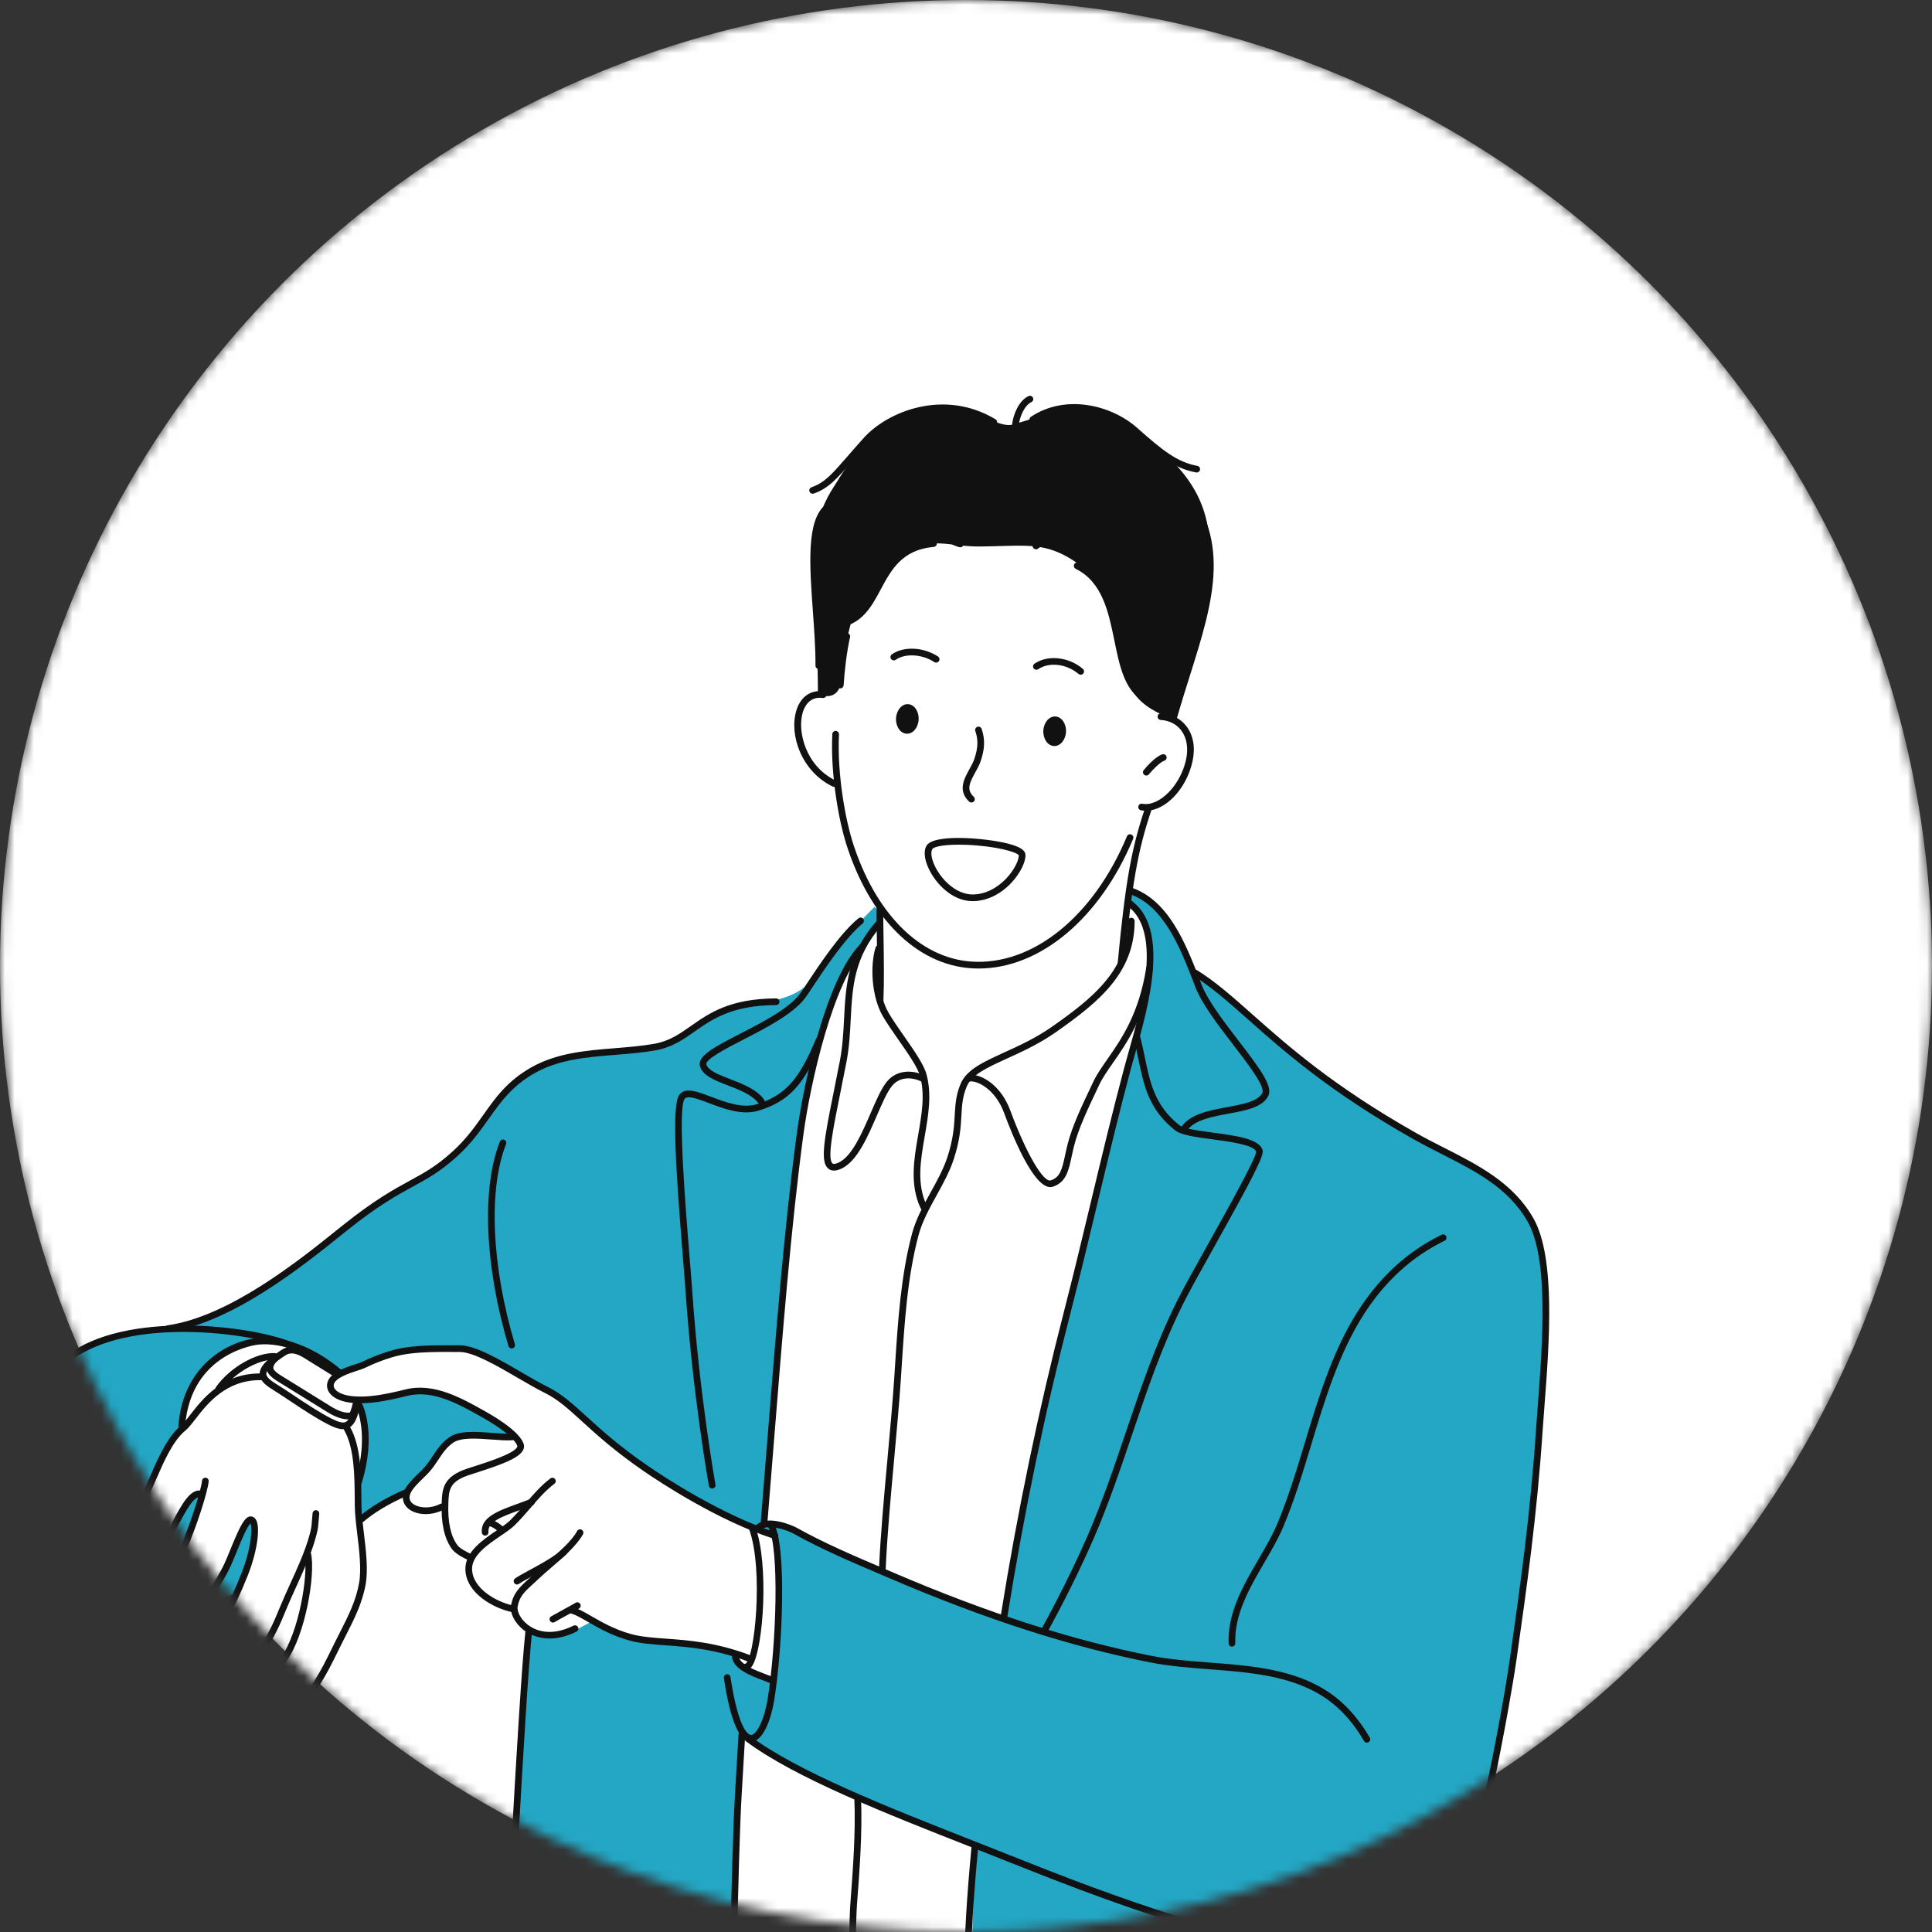 <svg width="200" height="200" viewBox="0 0 200 200" fill="none" xmlns="http://www.w3.org/2000/svg">
<rect x="0" y="0" width="200" height="200" fill="#333333" stroke="none"/>
<mask id="mask0_288_17347" style="mask-type:alpha" maskUnits="userSpaceOnUse" x="0" y="0" width="200" height="200">
<circle cx="100" cy="100" r="100" fill="white"/>
</mask>
<g mask="url(#mask0_288_17347)">
<circle cx="100" cy="100" r="100" fill="white"/>
<path fill-rule="evenodd" clip-rule="evenodd" d="M32.341 160.647C34.876 159.696 37.455 156.945 39.859 155.709C43 154.094 45.29 153.937 48.929 153.606C50.103 153.5 51.306 153.348 52.402 153.896C54.907 155.149 54.501 158.634 54.717 160.936C55.007 164.037 54.91 160.498 54.91 164.601C54.91 165.793 54.755 168.895 54.755 168.895C54.755 168.895 54.086 174.475 53.747 178.263C53.406 182.07 52.043 209.903 51.505 221H75.614C75.653 214.422 75.752 198.587 75.808 196.956C75.962 192.496 76.871 179.539 76.871 179.539C76.871 179.539 77.684 175.775 78.154 171.546C79.2 162.128 80.026 152.708 81.144 143.286C81.903 136.884 82.301 130.458 83.362 124.093C84.451 117.557 84.693 110.546 86.738 104.224C87.364 102.288 88.158 100.397 88.956 98.534C89.387 97.529 91.286 94.59 91.286 94.59L90.526 93.879C90.526 93.879 87.592 96.839 86.985 97.589C85.897 98.936 84.632 101.125 83.266 102.199C81.223 103.804 78.508 103.679 76.081 104.257C73.283 104.923 71.977 106.801 69.407 107.943C67.057 108.987 65.07 108.739 62.366 108.965C60.021 109.16 56.95 109.798 54.946 110.844C53.564 111.565 51.593 114.173 49.778 116.388C48.336 118.147 46.956 119.589 46.314 120.142C44.288 121.892 41.339 123.185 39.745 124.243C37.461 125.76 34.762 127.966 31.705 130.248C26.436 134.184 24.186 135.117 21.779 136.201C18.672 137.6 14.654 137.645 13.004 138.033C10.078 138.723 8.732 139.528 6.555 141.043C2.642 143.766 -0.722 150.465 -0.986 154.821C-1.136 157.299 -0.159 158.684 1.15 160.917C2.229 162.758 4.393 164.758 6.24 165.715C8.734 167.009 12.35 168.35 14.786 167.945C18.601 167.311 20.403 166.957 24.853 164.574C27.095 163.374 29.956 161.541 32.341 160.647Z" fill="#23A7C4"/>
<path fill-rule="evenodd" clip-rule="evenodd" d="M95.444 125.883C94.997 126.264 94.829 125.457 94.693 124.954C94.22 123.197 93.995 121.336 93.907 119.519C93.788 117.095 94.134 114.642 93.978 112.226C93.817 109.729 91.77 107.747 91.404 105.361C90.97 102.541 91.17 94.597 91.17 94.597C91.17 94.597 90.162 93.114 89.293 91.14C88.52 89.384 86.881 82.936 86.641 81.206C86.641 81.206 82.614 79.863 82.614 74.619C82.614 73.814 82.95 72.819 83.467 72.372C84.16 71.772 85.088 71.859 85.088 71.859C85.088 71.859 87.651 59.776 89.116 58.237C91.123 56.13 94.476 55.773 97.196 55.377C102.765 54.568 109.3 52.904 113.643 57.594C116.035 60.177 116.334 64.017 118.434 66.747C119.944 68.71 120.952 74.016 120.952 74.016C120.952 74.016 123.162 75.528 123.225 76.719C123.329 78.705 122.643 80.973 121.154 82.356C119.349 84.032 118.824 83.621 118.824 83.621C118.824 83.621 118.214 85.669 117.689 88.138C117.177 90.542 116.754 93.348 116.616 94.835C116.315 98.108 116.672 99.266 115.358 102.143C112.005 109.489 106.078 116.253 100.271 121.808C98.76 123.253 97.013 124.549 95.444 125.883Z" fill="white"/>
<path fill-rule="evenodd" clip-rule="evenodd" d="M27.292 142.642C25.866 141.608 22.901 143.329 21.648 144.466C21.021 145.035 20.047 146.514 19.456 147.153C16.707 150.125 16.218 152.398 14.94 154.83C14.823 155.052 13.424 158.208 13.328 158.444C12.594 160.268 11.271 163.546 11.527 164.631C11.784 165.717 12.872 165.533 13.699 164.738C15.291 163.207 17.11 159.653 17.815 158.269C18.245 157.423 19.091 155.555 19.868 154.972C19.875 154.967 20.626 154.52 20.737 154.647C21.028 154.979 20.483 156.233 20.432 156.354C20.124 157.101 18.941 160.416 18.606 161.154C16.962 164.768 15.708 165.793 14.595 169.627C14.237 170.859 13.992 171.422 14.327 172.68C14.401 172.956 14.718 173.301 15.09 173.344C16.17 173.471 16.878 172.331 17.361 171.639C18.304 170.288 19.227 168.597 20.044 167.367C21.128 165.737 22.079 164.571 23.176 162.688C23.837 161.553 24.629 159.118 25.469 158.098C25.741 157.768 25.915 157.209 26.146 157.568C26.787 158.565 25.831 161.55 25.509 162.427C24.907 164.065 24.12 165.958 23.226 167.437C21.924 169.591 20.969 170.772 19.998 172.425C19.339 173.548 18.145 175.478 17.9 176.765C17.818 177.198 17.946 178.334 18.503 178.644C19.571 179.237 20.579 178.351 21.203 177.606C22.242 176.367 23.338 174.909 24.197 173.976C25.86 172.17 27.079 171.075 28.392 168.537C29.108 167.153 30.306 163.417 31.199 162.135C31.333 161.945 31.546 161.046 31.898 161.398C32.026 161.526 31.216 167.901 30.782 169.054C29.594 172.206 28.081 173.33 26.945 174.856C26.705 175.178 25.772 176.473 25.621 176.845C25.282 177.675 24.836 179.729 26.654 179.302C27.159 179.183 28.909 177.88 29.246 177.591C30.61 176.422 31.482 176.105 32.52 174.636C33.461 173.306 34.407 171.493 35.291 169.741C36.09 168.157 37.229 165.692 37.553 164.225C38.129 161.607 37.274 159.474 37.184 156.83C37.133 155.291 37.298 153.279 36.976 151.057C36.752 149.507 35.876 147.737 35.876 147.737C35.876 147.737 33.947 147.204 31.098 145.253C28.25 143.302 28.09 143.221 27.292 142.642Z" fill="white"/>
<path fill-rule="evenodd" clip-rule="evenodd" d="M75.797 197.245C75.797 199.515 75.702 214.626 75.661 221H100.082L101.004 191.144C101.004 191.144 101.286 188.053 101.824 181.725C103.063 167.169 106.624 152.056 110.008 137.951C111.716 130.838 112.955 124.375 115.018 117.362C115.864 114.484 116.52 111.089 117.235 108.378C117.92 105.78 118.676 103.867 118.914 101.005C119.055 99.319 119.294 98.095 118.663 96.133C118.032 94.171 116.748 93.119 116.748 93.119C116.748 93.119 116.607 98.622 116.002 99.861C115.297 101.306 114.345 102.404 113.196 103.492C110.223 106.309 108.557 106.97 105.222 108.711C103.313 109.706 100.44 110.689 99.739 112.323C98.903 114.274 99.477 117.414 98.661 119.434C98.297 120.337 97.705 121.77 97.219 122.579C97.006 122.933 95.674 125.15 95.674 125.15C95.674 125.15 94.95 122.371 94.95 121.342C94.95 120.319 95.003 119.06 95.387 117.274C95.844 115.153 95.866 112.414 95.62 111.63C94.918 109.395 92.278 105.83 91.796 104.964C91.001 103.539 91.118 101.82 91.118 100.104V95.665C91.118 95.665 86.936 101.623 86.259 103.656C84.134 110.029 83.367 113.172 82.341 120.841C81.054 130.465 79.078 157.663 79.078 157.663L77.909 158.37C77.909 158.37 78.87 162.497 78.605 166.51C78.438 169.029 77.747 171.59 77.747 171.59L75.787 171.304L77.206 172.73C77.206 172.73 75.797 191.363 75.797 197.245Z" fill="white"/>
<path fill-rule="evenodd" clip-rule="evenodd" d="M19.05 147.253C18.806 143.613 21.458 140.688 24.623 139.105C25.886 138.474 27.405 138.235 28.681 138.802C28.921 138.909 30.17 139.598 29.893 140.014C29.75 140.229 27.966 140.207 27.652 140.316C26.247 140.808 24.974 141.783 23.896 142.8C22.609 144.015 21.377 145.284 20.08 146.495C19.879 146.682 19.072 147.574 19.05 147.253Z" fill="white"/>
<path fill-rule="evenodd" clip-rule="evenodd" d="M159.733 130.613C159.421 128.791 158.866 126.625 157.661 125.05C155.206 121.839 149.537 119.516 146.229 117.448C141.909 114.748 140.297 113.918 136.127 110.916C133.434 108.978 129.669 105.468 127.007 103.231C124.974 101.522 123.631 100.769 123.631 100.769C123.631 100.769 122.723 98.565 122.365 97.912C121.879 97.029 120.389 93.857 118.842 93.076C118.292 92.798 116.879 92.04 116.879 92.04L116.853 93.91C116.853 93.91 117.65 94.221 117.992 94.979C118.555 96.222 118.784 98.211 118.856 98.63C118.958 99.232 118.859 101.052 118.766 101.564C118.375 103.718 118.045 106.287 117.414 108.374C115.931 113.279 114.281 120.557 113.302 123.843C112.261 127.337 111.322 132.231 110.493 135.773C109.365 140.592 108.401 145.209 107.171 149.995C106.002 154.54 105.682 157.363 104.869 161.972C104.666 163.12 103.957 167.657 103.957 167.657C103.957 167.657 99.712 166.058 97.652 165.228C95.591 164.398 89.24 161.773 85.098 159.972C83.823 159.418 81.758 158.075 80.568 157.793C79.378 157.512 78.838 158.045 78.6 158.204C78.381 158.35 80.349 158.954 80.373 159.104C80.522 160.07 80.567 162.493 80.654 163.46C80.873 165.862 80.525 167.092 80.525 169.517C80.525 170.761 80.179 174.059 80.179 174.059C80.179 174.059 78.967 173.627 77.972 173.151C76.977 172.675 75.331 171.232 75.55 173.861C75.743 176.173 75.677 178.311 77.519 179.923C78.522 180.8 80.181 181.988 81.849 182.785C83.516 183.581 87.748 185.629 89.264 186.293C92.717 187.804 100.935 191.096 100.935 191.096L100.031 221H135.593L135.098 202.168C135.098 202.168 139.147 202.657 140.046 202.722C143.019 202.935 145.408 202.398 147.123 201.774C148.703 201.2 149.676 200.662 150.838 198.079C152.589 194.188 153.873 187.011 154.703 182.863C155.173 180.514 155.655 177.957 156.12 175.302C157.351 168.279 158.467 160.575 158.942 154.239C159.314 149.291 159.52 145.848 159.916 140.908C160.207 137.271 159.997 132.157 159.733 130.613Z" fill="#23A7C4"/>
<path fill-rule="evenodd" clip-rule="evenodd" d="M35.087 142.346C35.087 142.346 31.462 139.389 30.196 139.716C29.414 139.919 28.846 140.424 28.306 140.986C28.128 141.171 27.888 141.544 28.012 141.831C28.281 142.45 29.388 143.034 29.907 143.34C31.412 144.227 32.938 145.468 34.56 146.116C35.473 146.48 36.338 146.75 36.758 145.634C37.4 143.929 35.087 142.346 35.087 142.346Z" fill="white"/>
<path fill-rule="evenodd" clip-rule="evenodd" d="M77.89 158.148C77.89 158.148 72.987 155.773 68.907 153.275C65.51 151.195 62.997 149.059 61.441 147.878C60.208 146.943 59.652 145.975 58.529 145.116C56.978 143.929 54.864 142.889 53.061 141.884C51.715 141.134 49.976 140.11 48.393 139.7C47.412 139.446 46.276 139.568 45.322 139.604C42.89 139.698 40.144 140.051 37.862 141.065C36.977 141.458 35.381 141.949 34.618 142.551C34.533 142.619 34.012 143.512 34.232 143.864C34.966 145.038 37.252 144.756 38.438 144.861C40.243 145.02 43.12 143.895 44.92 144.052C46.922 144.226 53.213 148.748 53.213 148.748C53.213 148.748 50.664 148.697 50.577 148.683C49.683 148.542 48.356 148.491 47.491 148.75C45.477 149.354 45.053 151.406 43.555 152.789C42.057 154.172 42.082 155.043 42.144 155.281C42.463 156.491 44.169 156.322 45.077 156.261C45.389 156.24 45.922 155.991 45.922 155.991C45.922 155.991 46.318 158.858 46.832 159.801C47.185 160.447 48.694 161.313 48.694 161.313C48.694 161.313 48.479 162.306 48.626 162.99C48.807 163.832 49.447 164.769 50.353 165.416C50.947 165.841 53.291 166.78 53.291 166.78C53.291 166.78 53.557 167.785 54.242 168.422C55.003 169.128 57.402 169.661 58.758 169.137C59.384 168.896 61.325 167.807 61.325 167.807C61.325 167.807 64.179 169.259 66.187 169.674C67.578 169.962 68.603 169.907 70.004 170.082C71.05 170.212 72.717 170.375 73.76 170.532C75.052 170.726 77.711 171.745 77.711 171.745C77.711 171.745 78.201 170.397 78.466 168.396C78.704 166.607 78.727 164.211 78.634 163.159C78.503 161.671 77.89 158.148 77.89 158.148Z" fill="white"/>
<path fill-rule="evenodd" clip-rule="evenodd" d="M28.468 140.357C28.468 140.357 25.829 140.881 24.922 141.562C24.795 141.657 23.41 142.79 23.531 143.039C23.686 143.361 25.07 142.749 25.25 142.716C25.923 142.593 27.058 142.582 27.058 142.582C27.058 142.582 29.699 144.534 30.489 145.049C32.288 146.221 33.758 146.762 35.596 147.845C36.486 148.369 36.315 149.491 36.669 150.367C36.757 150.584 37.17 152.592 37.224 152.508C37.575 151.969 37.872 150.592 37.873 149.948C37.876 148.604 37.711 147.229 37.563 146.452C37.415 145.675 36.897 144.741 36.833 144.926C36.719 145.254 36.675 146.547 36.21 146.564C35.339 146.593 33.461 145.464 31.702 144.389C29.846 143.256 28.123 142.163 27.884 141.752C27.718 141.466 28.468 140.357 28.468 140.357Z" fill="white"/>
<path fill-rule="evenodd" clip-rule="evenodd" d="M121.439 74.43L123.112 69.23C123.112 69.23 125.032 62.589 125.149 61.01C125.556 55.508 125.297 51.74 121.33 47.699C119.402 45.735 117.489 44.393 115.256 43.153C111.62 41.132 109.045 42.8 104.818 43.953C103.675 44.264 101.853 42.996 99.924 42.467C98.095 41.965 96.381 42.207 96.381 42.207C96.381 42.207 92.233 42.687 89.762 45.626C87.977 47.747 87.516 48.431 85.979 50.935C85.206 52.197 84.178 54.827 84.27 56.573C84.346 58.041 84.16 60.082 84.331 62.178C84.681 66.468 84.67 71.848 84.67 71.848C84.67 71.848 87.222 73.119 87.177 69.509C87.157 67.89 88.138 64.298 88.138 64.298C88.138 64.298 88.568 64.29 89.737 62.87C91.382 60.872 92.036 58.544 93.908 57.207C96.304 55.496 98.302 56.605 101.472 56.573C105.037 56.536 107 56.245 109.11 57.009C111.22 57.773 113.177 59.459 114.02 60.864C115.402 63.168 115.673 66.313 116.275 68.284C116.876 70.254 116.784 71.339 118.093 72.575C119.402 73.812 121.439 74.43 121.439 74.43Z" fill="#111111"/>
<path fill-rule="evenodd" clip-rule="evenodd" d="M105.749 88.527C105.865 87.832 103.592 87.494 103.004 87.351C102.136 87.141 99.738 86.897 97.963 87.183C97.471 87.262 96.188 87.29 96.142 87.883C96.097 88.48 96.445 89.623 96.703 90.137C97.767 92.267 99.887 93.365 102.332 92.476C104.16 91.811 105.455 90.278 105.749 88.527Z" fill="white"/>
<path d="M26.432 179.635C26.164 179.635 25.912 179.578 25.689 179.462C25.134 179.174 24.876 178.577 24.981 177.823C25.125 176.781 26.173 175.418 27.5 173.691C28.029 173.004 28.575 172.294 29.114 171.538C30.922 169.004 31.952 163.015 31.525 160.975C31.486 160.788 31.605 160.605 31.792 160.566C31.979 160.523 32.162 160.646 32.202 160.833C32.663 163.034 31.611 169.23 29.677 171.939C29.13 172.705 28.58 173.42 28.048 174.113C26.834 175.692 25.785 177.057 25.665 177.918C25.629 178.18 25.625 178.65 26.008 178.849C26.41 179.059 27.222 178.933 28.05 178.161C28.561 177.685 29.098 177.286 29.617 176.902C30.679 176.115 31.682 175.372 32.567 173.969C33.275 172.847 33.77 171.839 34.343 170.673L34.7 169.95C34.859 169.631 35.019 169.317 35.178 169.005C36.036 167.321 36.846 165.731 37.176 163.859C37.424 162.45 37.188 160.493 36.98 158.766C36.887 157.994 36.799 157.265 36.757 156.624C36.728 156.171 36.724 155.616 36.719 154.974C36.703 152.821 36.681 149.873 35.632 148.059C35.536 147.895 35.593 147.683 35.758 147.588C35.924 147.49 36.134 147.548 36.23 147.714C37.371 149.685 37.394 152.739 37.41 154.969C37.415 155.6 37.419 156.146 37.447 156.58C37.488 157.202 37.575 157.921 37.666 158.683C37.88 160.458 38.123 162.469 37.857 163.979C37.509 165.953 36.676 167.588 35.794 169.319C35.636 169.629 35.477 169.941 35.319 170.257L34.964 170.978C34.406 172.112 33.88 173.184 33.152 174.337C32.197 175.85 31.095 176.667 30.029 177.457C29.502 177.848 29.004 178.217 28.521 178.666C27.847 179.295 27.09 179.635 26.432 179.635Z" fill="#111111"/>
<path d="M19.238 179.175C18.949 179.175 18.652 179.1 18.346 178.932C17.964 178.723 17.715 178.392 17.605 177.948C17.2 176.31 18.869 173.454 19.9 171.896L20.821 170.512C22.952 167.315 23.595 166.35 24.981 162.9C26.03 160.289 26.145 158.137 25.928 157.706C25.567 158.025 24.905 159.648 24.5 160.642C24.209 161.354 23.935 162.026 23.695 162.496C22.912 164.035 22.138 165.066 21.319 166.157C20.762 166.899 20.186 167.666 19.568 168.645C19.381 168.943 19.16 169.336 18.916 169.769C18.041 171.325 16.951 173.262 15.884 173.626C15.346 173.81 14.831 173.705 14.472 173.339C13.699 172.553 13.769 170.742 14.671 168.241C15.453 166.073 15.968 165.238 16.564 164.27C17.096 163.405 17.7 162.426 18.644 160.228C19.767 157.615 20.83 154.225 20.913 153.282C20.93 153.093 21.101 152.96 21.288 152.968C21.478 152.985 21.618 153.153 21.602 153.343C21.504 154.455 20.354 158.001 19.28 160.501C18.316 162.745 17.698 163.748 17.153 164.633C16.576 165.567 16.079 166.375 15.322 168.476C14.161 171.695 14.755 172.641 14.965 172.854C15.181 173.075 15.463 173.04 15.661 172.971C16.478 172.693 17.583 170.729 18.314 169.43C18.564 168.985 18.791 168.582 18.983 168.277C19.616 167.273 20.201 166.495 20.766 165.742C21.567 164.676 22.323 163.668 23.079 162.183C23.306 161.738 23.575 161.079 23.86 160.381C24.862 157.925 25.375 156.871 26.048 156.985C26.183 157.01 26.374 157.093 26.514 157.345C26.983 158.194 26.591 160.747 25.623 163.158C24.209 166.674 23.557 167.653 21.396 170.895L20.477 172.278C18.853 174.73 18.03 176.788 18.276 177.782C18.339 178.038 18.467 178.211 18.678 178.326C19.748 178.913 20.775 177.691 22.109 175.902C22.519 175.353 22.905 174.835 23.289 174.431C23.507 174.202 23.752 173.949 24.011 173.682C24.91 172.756 26.029 171.604 26.702 170.694C27.774 169.244 28.278 168.077 29.012 166.292C29.325 165.535 29.674 164.767 30.044 163.954C30.799 162.293 31.581 160.577 32.031 158.941C32.233 158.206 32.247 158.012 32.281 157.543C32.297 157.322 32.317 157.048 32.362 156.64C32.383 156.451 32.548 156.314 32.743 156.335C32.933 156.356 33.07 156.526 33.049 156.716C33.006 157.112 32.986 157.379 32.971 157.594C32.935 158.08 32.917 158.324 32.697 159.125C32.233 160.813 31.44 162.555 30.673 164.24C30.306 165.047 29.959 165.81 29.652 166.556C28.999 168.142 28.435 169.513 27.257 171.105C26.557 172.053 25.421 173.223 24.508 174.164C24.25 174.428 24.007 174.68 23.79 174.908C23.435 175.281 23.06 175.783 22.664 176.315C21.653 177.671 20.532 179.175 19.238 179.175Z" fill="#111111"/>
<path d="M12.355 165.778C12.29 165.778 12.224 165.774 12.159 165.764C11.85 165.717 11.601 165.546 11.438 165.27C10.972 164.479 11.217 162.779 12.167 160.216C12.758 158.622 14.456 155.036 14.858 154.313C15.055 153.957 15.289 153.419 15.559 152.794C16.307 151.068 17.332 148.705 18.75 147.561C19.003 147.356 19.32 146.946 19.687 146.471C20.932 144.861 23.006 142.18 26.868 142.18C26.919 142.18 26.969 142.18 27.021 142.181C27.212 142.184 27.364 142.342 27.36 142.533C27.357 142.724 27.224 142.867 27.008 142.872C23.422 142.829 21.493 145.267 20.234 146.895C19.824 147.424 19.501 147.843 19.184 148.099C17.898 149.136 16.913 151.409 16.194 153.069C15.916 153.71 15.676 154.264 15.462 154.648C15.068 155.359 13.397 158.887 12.815 160.456C11.592 163.754 11.908 164.706 12.034 164.919C12.091 165.016 12.159 165.065 12.262 165.08C13.266 165.225 14.649 162.981 15.765 161.173C15.935 160.898 16.103 160.625 16.269 160.362C16.801 159.516 17.268 158.636 17.72 157.785C18.862 155.634 19.765 153.939 20.996 154.355C21.177 154.417 21.273 154.614 21.212 154.794C21.15 154.975 20.952 155.069 20.773 155.01C20.096 154.774 19.24 156.397 18.33 158.11C17.894 158.931 17.4 159.863 16.854 160.73C16.689 160.992 16.522 161.262 16.353 161.537C15.065 163.623 13.735 165.778 12.355 165.778Z" fill="#111111"/>
<path d="M48.764 161.609C48.713 161.609 48.662 161.598 48.613 161.575C47.875 161.217 47.124 160.828 46.771 160.337C45.997 159.261 45.644 157.668 45.722 155.602C45.776 154.19 45.827 152.858 48.379 152.027L48.946 151.844C50.638 151.3 53.195 150.477 53.537 149.797C53.569 149.735 53.559 149.705 53.554 149.689C53.318 148.993 52.014 147.915 50.065 146.807C47.483 145.342 44.831 143.837 42.163 144.5C39.971 145.043 38.171 145.376 36.514 145.231C35.431 145.138 34.597 144.795 34.166 144.265C33.926 143.972 33.821 143.637 33.861 143.295C33.997 142.13 35.684 141.584 36.8 141.224C37.09 141.13 37.34 141.05 37.464 140.988C38.228 140.608 39.913 139.887 41.383 139.594C43.056 139.258 45.016 139.246 47.61 139.266C49.205 139.277 51.604 140.674 53.925 142.025C54.93 142.61 55.88 143.163 56.731 143.586C58.147 144.289 59.271 145.314 60.695 146.611C62.192 147.975 64.056 149.674 67.023 151.715C68.706 152.875 74.639 156.798 80.321 158.637C80.503 158.696 80.603 158.891 80.544 159.072C80.485 159.253 80.292 159.353 80.109 159.295C74.338 157.427 68.333 153.457 66.63 152.285C63.626 150.217 61.742 148.5 60.229 147.122C58.791 145.812 57.753 144.865 56.424 144.206C55.552 143.772 54.593 143.214 53.577 142.623C51.439 141.378 49.016 139.967 47.605 139.957C45.056 139.937 43.127 139.95 41.518 140.272C40.119 140.551 38.505 141.243 37.772 141.607C37.602 141.691 37.343 141.775 37.013 141.882C36.181 142.151 34.632 142.651 34.547 143.375C34.529 143.529 34.581 143.681 34.701 143.828C35.009 144.206 35.692 144.466 36.574 144.543C38.14 144.68 39.873 144.356 41.996 143.829C44.933 143.101 47.831 144.745 50.388 146.195C51.654 146.916 53.808 148.282 54.209 149.467C54.279 149.676 54.261 149.898 54.155 150.108C53.716 150.979 51.807 151.649 49.158 152.502L48.593 152.684C46.499 153.365 46.465 154.266 46.413 155.629C46.341 157.537 46.65 158.985 47.332 159.933C47.59 160.292 48.284 160.648 48.914 160.952C49.086 161.035 49.158 161.242 49.075 161.414C49.015 161.537 48.892 161.609 48.764 161.609Z" fill="#111111"/>
<path d="M53.066 166.891C53.043 166.891 53.019 166.889 52.996 166.884C51.147 166.5 48.204 164.95 48.177 162.428C48.157 160.638 49.978 159.405 51.441 158.414C51.981 158.049 52.491 157.704 52.795 157.4C53.447 156.75 53.974 156.138 54.484 155.546C55.253 154.653 55.98 153.809 56.974 153.047C57.126 152.931 57.343 152.96 57.459 153.112C57.575 153.263 57.546 153.479 57.395 153.596C56.457 154.315 55.785 155.094 55.008 155.997C54.49 156.599 53.954 157.221 53.283 157.89C52.932 158.239 52.396 158.602 51.828 158.987C50.503 159.885 48.852 161.002 48.868 162.42C48.89 164.425 51.377 165.841 53.136 166.207C53.323 166.246 53.443 166.429 53.405 166.616C53.37 166.779 53.227 166.891 53.066 166.891Z" fill="#111111"/>
<path d="M56.898 169.619C55.569 169.619 54.662 169.084 54.234 168.759C53.298 168.048 52.753 166.981 52.907 166.165C53.147 164.891 53.805 164.293 54.716 163.464C54.903 163.293 55.104 163.11 55.318 162.907C55.678 162.564 56.117 162.185 56.583 161.783C57.786 160.745 59.151 159.569 59.745 158.494C59.837 158.326 60.049 158.267 60.215 158.359C60.382 158.451 60.443 158.661 60.35 158.829C59.696 160.012 58.282 161.231 57.034 162.307C56.578 162.7 56.147 163.071 55.794 163.407C55.577 163.615 55.372 163.801 55.181 163.975C54.31 164.768 53.784 165.247 53.587 166.293C53.498 166.762 53.841 167.592 54.653 168.208C55.37 168.753 56.937 169.488 59.372 168.287C59.543 168.202 59.751 168.273 59.835 168.443C59.92 168.615 59.849 168.822 59.678 168.907C58.613 169.432 57.682 169.619 56.898 169.619Z" fill="#111111"/>
<path d="M77.544 172.019C77.503 172.019 77.461 172.011 77.421 171.996C74.008 170.694 71.179 170.489 68.906 170.324C67.488 170.222 66.264 170.133 65.139 169.821C63.331 169.321 61.962 168.53 60.863 167.896C60.184 167.504 59.598 167.165 59.131 167.036C58.947 166.985 58.84 166.795 58.891 166.61C58.941 166.426 59.133 166.317 59.316 166.37C59.868 166.523 60.489 166.882 61.208 167.297C62.274 167.912 63.6 168.678 65.324 169.156C66.382 169.448 67.575 169.534 68.956 169.634C71.274 169.802 74.159 170.012 77.667 171.351C77.846 171.418 77.935 171.618 77.867 171.797C77.814 171.934 77.683 172.019 77.544 172.019Z" fill="#111111"/>
<path d="M50.221 158.966C50.046 158.966 49.896 158.833 49.878 158.655C49.718 157.071 51.596 156.39 53.586 155.67C54.009 155.516 54.444 155.358 54.876 155.188C55.054 155.117 55.254 155.204 55.324 155.382C55.395 155.56 55.308 155.76 55.13 155.83C54.692 156.004 54.25 156.164 53.821 156.319C52.017 156.973 50.46 157.537 50.566 158.585C50.585 158.775 50.447 158.945 50.257 158.964C50.245 158.965 50.233 158.966 50.221 158.966Z" fill="#111111"/>
<path d="M52.001 158.778C51.916 158.778 51.831 158.747 51.764 158.684C51.355 158.3 50.962 158.08 50.751 158.009C50.57 157.948 50.473 157.752 50.534 157.571C50.594 157.39 50.789 157.294 50.972 157.354C51.348 157.481 51.821 157.789 52.237 158.18C52.376 158.311 52.383 158.529 52.253 158.669C52.185 158.741 52.093 158.778 52.001 158.778Z" fill="#111111"/>
<path d="M44.063 156.739C43.338 156.739 42.663 156.532 42.212 156.126C41.716 155.68 41.576 155.048 41.826 154.39C42.076 153.737 42.754 153.077 43.351 152.495C43.56 152.292 43.755 152.103 43.904 151.937C44.26 151.543 44.539 151.12 44.809 150.711C45.254 150.035 45.715 149.338 46.511 148.785C47.535 148.073 49.261 148.203 50.929 148.329C51.705 148.388 52.437 148.444 53.017 148.402C53.21 148.381 53.373 148.533 53.386 148.723C53.399 148.913 53.256 149.079 53.066 149.092C52.436 149.137 51.678 149.08 50.877 149.019C49.401 148.909 47.727 148.781 46.905 149.353C46.218 149.83 45.814 150.443 45.386 151.091C45.102 151.522 44.809 151.968 44.417 152.401C44.259 152.575 44.054 152.776 43.834 152.991C43.314 153.496 42.668 154.125 42.472 154.637C42.323 155.029 42.391 155.357 42.674 155.611C43.202 156.087 44.458 156.25 45.566 155.687C45.736 155.599 45.944 155.667 46.031 155.838C46.118 156.008 46.05 156.216 45.88 156.303C45.306 156.595 44.667 156.739 44.063 156.739Z" fill="#111111"/>
<path d="M57.237 167.968C57.118 167.968 57.003 167.907 56.938 167.797C56.842 167.632 56.897 167.421 57.061 167.324C57.376 167.14 57.853 166.879 58.33 166.618C58.803 166.36 59.278 166.102 59.592 165.917C59.755 165.822 59.968 165.875 60.065 166.04C60.161 166.205 60.106 166.416 59.942 166.514C59.623 166.701 59.142 166.963 58.661 167.225C58.191 167.483 57.721 167.738 57.411 167.921C57.356 167.952 57.296 167.968 57.237 167.968Z" fill="#111111"/>
<path d="M53.523 164.027C53.417 164.027 53.312 163.979 53.244 163.886C53.131 163.733 53.164 163.516 53.318 163.403C53.601 163.196 54.136 162.905 54.815 162.536C55.995 161.894 57.611 161.017 58.176 160.369C58.302 160.226 58.52 160.213 58.663 160.336C58.807 160.462 58.822 160.681 58.697 160.824C58.05 161.565 56.44 162.44 55.145 163.144C54.515 163.485 53.972 163.78 53.728 163.96C53.666 164.006 53.594 164.027 53.523 164.027Z" fill="#111111"/>
<path d="M35.998 146.93C35.398 146.93 34.685 146.675 33.87 146.169L29.236 143.3C28.257 142.704 27.484 142.234 27.611 141.432C27.728 140.688 28.373 140.257 28.942 139.878L29.099 139.773C29.905 139.227 30.724 139.29 31.838 139.981L35.075 141.989C35.237 142.09 35.288 142.303 35.187 142.465C35.086 142.627 34.873 142.677 34.711 142.577L31.474 140.569C30.358 139.877 29.863 140.092 29.486 140.345L29.326 140.453C28.831 140.783 28.364 141.095 28.294 141.54C28.242 141.868 28.755 142.198 29.595 142.709L34.234 145.582C35.058 146.094 35.75 146.309 36.234 146.217C36.197 146.213 36.352 146.054 36.56 145.104C36.601 144.917 36.783 144.8 36.972 144.84C37.158 144.88 37.276 145.064 37.236 145.251C36.994 146.358 36.752 146.819 36.371 146.894C36.253 146.918 36.128 146.93 35.998 146.93Z" fill="#111111"/>
<path d="M35.512 147.95C35.042 147.95 34.537 147.739 34.049 147.495C32.766 146.853 31.217 145.821 29.972 144.991C29.429 144.63 28.94 144.304 28.548 144.06C27.71 143.539 26.921 143.048 26.879 142.282C26.848 141.733 27.209 141.182 28.013 140.547C28.164 140.43 28.381 140.455 28.499 140.605C28.617 140.755 28.591 140.972 28.441 141.09C27.854 141.553 27.553 141.952 27.569 142.245C27.591 142.651 28.232 143.049 28.911 143.471C29.31 143.72 29.806 144.05 30.355 144.416C31.584 145.235 33.114 146.254 34.359 146.877C35.077 147.235 35.5 147.332 35.775 147.206C36.071 147.068 36.308 146.605 36.5 145.79C36.544 145.605 36.728 145.487 36.916 145.533C37.102 145.577 37.217 145.763 37.173 145.949C36.922 147.012 36.581 147.592 36.068 147.832C35.891 147.915 35.704 147.95 35.512 147.95Z" fill="#111111"/>
<path d="M37.101 153.799C37.068 153.799 37.033 153.794 36.999 153.783C36.816 153.727 36.714 153.533 36.771 153.351C38.269 148.525 36.9 145.702 36.886 145.673C36.8 145.503 36.87 145.295 37.04 145.21C37.212 145.123 37.419 145.193 37.504 145.364C37.566 145.489 39.011 148.467 37.431 153.556C37.386 153.704 37.249 153.799 37.101 153.799Z" fill="#111111"/>
<path d="M22.655 144.109C22.586 144.109 22.515 144.088 22.455 144.044C22.299 143.934 22.263 143.718 22.374 143.562C23.802 141.559 26.518 140.01 28.434 140.068C28.625 140.076 28.773 140.237 28.766 140.428C28.758 140.618 28.596 140.759 28.407 140.759C26.907 140.696 24.356 141.972 22.937 143.963C22.869 144.058 22.763 144.109 22.655 144.109Z" fill="#111111"/>
<path d="M18.813 147.966C18.804 147.966 18.795 147.965 18.786 147.964C18.596 147.95 18.453 147.783 18.468 147.593C18.993 140.95 24.082 138.741 26.699 138.5C29.41 138.258 32.559 139.463 35.346 141.822C35.491 141.945 35.51 142.164 35.386 142.309C35.263 142.454 35.045 142.473 34.899 142.35C32.291 140.142 29.245 138.957 26.763 139.189C26.693 139.195 19.768 139.92 19.158 147.647C19.143 147.828 18.992 147.966 18.813 147.966Z" fill="#111111"/>
<path d="M77.753 180.292H77.75C76.526 180.288 75.605 178.136 74.934 173.713C74.906 173.524 75.035 173.348 75.224 173.32C75.414 173.291 75.589 173.421 75.617 173.609C76.482 179.308 77.548 179.6 77.752 179.601H77.753C78.294 179.601 79.108 178.142 79.482 175.784C80.352 170.287 80.716 160.168 79.523 158.079C79.428 157.912 79.486 157.702 79.651 157.607C79.817 157.513 80.028 157.57 80.123 157.736C81.426 160.016 81.046 170.322 80.164 175.892C79.843 177.922 79.018 180.291 77.753 180.292Z" fill="#111111"/>
<path d="M141.498 180.397C141.379 180.397 141.263 180.336 141.199 180.225C139.153 176.698 136.741 175.347 135.105 174.638C132.085 173.327 128.574 173.059 125.18 172.799C123.144 172.643 121.039 172.482 119.081 172.095C110.785 170.457 102.003 167.626 92.231 163.442L91.142 162.977C88.118 161.688 84.992 160.355 82.175 158.777C81.48 158.388 79.444 157.699 78.761 158.383C78.626 158.518 78.408 158.518 78.273 158.383C78.138 158.248 78.138 158.029 78.273 157.894C79.377 156.79 81.938 157.852 82.513 158.174C85.297 159.734 88.406 161.059 91.413 162.341L92.503 162.806C102.23 166.972 110.967 169.788 119.214 171.417C121.132 171.795 123.217 171.955 125.232 172.109C128.685 172.373 132.253 172.647 135.381 174.003C137.106 174.752 139.648 176.175 141.797 179.878C141.893 180.044 141.837 180.255 141.672 180.351C141.617 180.383 141.557 180.397 141.498 180.397Z" fill="#111111"/>
<path d="M127.532 170.457C127.347 170.457 127.194 170.311 127.186 170.124C127.067 166.945 128.711 164.116 130.302 161.379C131.025 160.136 131.708 158.962 132.2 157.797C133.338 155.103 134.228 152.159 135.089 149.313C136.499 144.651 137.955 139.83 140.578 135.719C142.851 132.159 145.766 129.501 149.244 127.819C149.416 127.736 149.623 127.809 149.706 127.98C149.789 128.152 149.716 128.359 149.545 128.442C146.184 130.067 143.363 132.64 141.162 136.09C138.59 140.122 137.147 144.896 135.75 149.512C134.885 152.376 133.989 155.338 132.837 158.066C132.328 159.272 131.634 160.465 130.9 161.727C129.359 164.378 127.766 167.119 127.878 170.099C127.884 170.289 127.736 170.45 127.545 170.457H127.532Z" fill="#111111"/>
<path d="M141.531 203.022C133.934 203.022 121.991 199.775 105.794 193.291C104.129 192.624 102.426 191.955 100.715 191.282C91.643 187.715 82.262 184.028 77.213 180.25C77.06 180.136 77.028 179.919 77.143 179.766C77.257 179.614 77.473 179.581 77.626 179.696C82.601 183.418 91.938 187.089 100.968 190.639C102.68 191.312 104.384 191.982 106.051 192.649C131.944 203.014 147.198 205.09 150.162 198.657C152.373 193.857 155.472 177.571 156.307 171.679C157.39 164.045 158.414 156.834 159.002 148.088C159.057 147.272 159.125 146.388 159.196 145.457C159.683 139.086 160.352 130.362 158.14 126.464C156.165 122.983 152.789 121.267 149.214 119.45C148.245 118.958 147.243 118.448 146.282 117.905C137.642 113.021 132.948 108.859 129.176 105.515C127.147 103.716 125.394 102.162 123.543 101.014C123.381 100.913 123.331 100.7 123.431 100.538C123.533 100.375 123.747 100.327 123.907 100.426C125.809 101.605 127.581 103.177 129.635 104.998C133.382 108.321 138.046 112.456 146.623 117.304C147.57 117.839 148.565 118.345 149.527 118.834C153.036 120.617 156.663 122.461 158.741 126.123C161.057 130.204 160.38 139.05 159.885 145.509C159.814 146.438 159.747 147.32 159.692 148.134C159.102 156.906 158.077 164.129 156.992 171.777C156.315 176.55 153.162 193.796 150.79 198.946C149.538 201.664 146.442 203.022 141.531 203.022Z" fill="#111111"/>
<path d="M17.394 137.884C17.224 137.884 17.076 137.759 17.052 137.587C17.025 137.398 17.156 137.223 17.345 137.196C23.723 136.289 30.97 130.469 34.863 127.341L35.452 126.869C38.783 124.204 40.817 123.096 42.452 122.205C43.942 121.393 45.119 120.752 46.772 119.271C48.21 117.982 49.14 116.67 50.041 115.401C51.315 113.605 52.519 111.909 54.961 110.516C57.628 108.994 60.685 108.748 63.64 108.509C64.988 108.4 66.381 108.287 67.714 108.055C69.283 107.781 70.321 107.053 71.523 106.209C73.414 104.881 75.557 103.376 80.341 103.355H80.343C80.533 103.355 80.688 103.508 80.689 103.699C80.69 103.89 80.535 104.045 80.345 104.046C75.777 104.067 73.728 105.506 71.92 106.774C70.703 107.629 69.554 108.436 67.833 108.736C66.469 108.974 65.059 109.088 63.696 109.198C60.683 109.441 57.837 109.671 55.303 111.116C52.994 112.434 51.833 114.069 50.605 115.801C49.682 117.101 48.728 118.445 47.233 119.786C45.52 121.32 44.252 122.012 42.782 122.812C41.088 123.735 39.167 124.782 35.884 127.409L35.296 127.881C31.351 131.049 24.008 136.947 17.443 137.88C17.426 137.882 17.41 137.884 17.394 137.884Z" fill="#111111"/>
<path d="M12.986 168.204C12.97 168.204 12.954 168.202 12.938 168.2C3.854 166.916 -0.327 161.138 -1.148 156.579C-2.106 151.259 1.045 144.887 6.879 140.345C12.983 135.595 25.993 137.209 30.201 138.942C30.377 139.015 30.461 139.217 30.389 139.393C30.316 139.57 30.115 139.656 29.937 139.581C25.84 137.895 13.199 136.303 7.304 140.891C1.757 145.209 -1.366 151.464 -0.467 156.456C-0.294 157.418 1.554 165.893 13.034 167.516C13.223 167.543 13.355 167.718 13.328 167.907C13.304 168.079 13.156 168.204 12.986 168.204Z" fill="#111111"/>
<path d="M37.4 157.61C37.301 157.61 37.203 157.568 37.135 157.486C37.012 157.34 37.031 157.122 37.177 156.999C38.419 155.956 39.896 155.073 41.827 154.219C42.004 154.142 42.206 154.221 42.283 154.395C42.36 154.57 42.281 154.774 42.107 154.851C40.237 155.678 38.812 156.529 37.622 157.529C37.557 157.583 37.478 157.61 37.4 157.61Z" fill="#111111"/>
<path d="M52.967 139.593C52.818 139.593 52.681 139.495 52.636 139.346C50.179 131.104 49.839 122.993 51.746 118.178C51.816 118.001 52.017 117.914 52.194 117.984C52.372 118.054 52.459 118.255 52.389 118.433C50.536 123.11 50.884 131.048 53.298 139.148C53.353 139.331 53.249 139.524 53.066 139.578C53.033 139.588 53 139.593 52.967 139.593Z" fill="#111111"/>
<path d="M51.957 221C52.905 205.034 54.33 175.951 55.081 168.902C55.101 168.713 54.964 168.542 54.774 168.522C54.581 168.5 54.414 168.639 54.394 168.829C53.641 175.89 52.213 205.034 51.265 221H51.957Z" fill="#111111"/>
<path d="M103.943 167.638C103.925 167.638 103.906 167.637 103.888 167.634C103.7 167.603 103.571 167.426 103.601 167.238C105.314 156.538 107.512 145.96 110.134 135.796C111.116 131.991 112.048 128.102 112.948 124.342C114.038 119.791 115.165 115.086 116.39 110.49C116.514 110.026 116.662 109.502 116.823 108.935C118.168 104.185 120.42 96.237 116.579 93.692C116.419 93.586 116.376 93.372 116.481 93.212C116.587 93.052 116.803 93.011 116.961 93.115C121.223 95.939 118.885 104.192 117.489 109.123C117.329 109.687 117.181 110.207 117.059 110.668C115.835 115.255 114.709 119.956 113.621 124.503C112.719 128.266 111.787 132.158 110.804 135.969C108.187 146.112 105.993 156.668 104.284 167.347C104.257 167.517 104.11 167.638 103.943 167.638Z" fill="#111111"/>
<path d="M100.312 221L100.396 204.647C100.613 199.615 100.731 196.843 101.268 191.159C101.286 190.969 101.147 190.8 100.956 190.782C100.783 190.77 100.598 190.903 100.579 191.094C100.042 196.795 99.922 199.574 99.705 204.617L99.621 221H100.312Z" fill="#111111"/>
<path d="M79.098 157.933C79.088 157.933 79.079 157.932 79.069 157.931C78.879 157.916 78.737 157.749 78.753 157.559C78.972 154.876 79.182 152.248 79.388 149.677C80.354 137.593 81.188 127.156 82.449 117.608C83.252 111.529 85.66 101.237 89.002 97.799C89.134 97.662 89.354 97.659 89.49 97.792C89.627 97.925 89.63 98.144 89.497 98.281C86.295 101.575 83.895 111.939 83.134 117.698C81.876 127.229 81.042 137.658 80.077 149.732C79.871 152.304 79.661 154.932 79.442 157.615C79.427 157.796 79.276 157.933 79.098 157.933Z" fill="#111111"/>
<path d="M76.01 221C76.083 211.541 76.385 192.312 76.787 185.618C76.899 183.757 77.018 181.771 77.142 179.594C77.153 179.403 77.007 179.24 76.817 179.229C76.63 179.208 76.463 179.364 76.452 179.555C76.328 181.731 76.209 183.716 76.097 185.576C75.694 192.282 75.391 211.528 75.319 221H76.01Z" fill="#111111"/>
<path d="M122.565 117.219C122.498 117.219 122.43 117.199 122.37 117.158C122.213 117.051 122.173 116.835 122.28 116.678C123.213 115.314 125.164 114.955 127.052 114.606C128.671 114.308 130.201 114.026 130.669 113.15C131.011 112.511 129.164 110.108 127.681 108.178C126.086 106.103 124.437 103.958 123.748 102.19L123.543 101.66C122.173 98.126 120.468 93.728 116.878 92.531C116.697 92.471 116.599 92.275 116.659 92.094C116.72 91.912 116.917 91.816 117.097 91.875C120.996 93.174 122.765 97.741 124.187 101.411L124.392 101.939C125.045 103.615 126.736 105.816 128.229 107.757C130.529 110.75 131.805 112.491 131.279 113.476C130.653 114.645 128.964 114.957 127.177 115.286C125.429 115.609 123.621 115.942 122.851 117.068C122.783 117.166 122.676 117.219 122.565 117.219Z" fill="#111111"/>
<path d="M108.183 169.02C108.126 169.02 108.068 169.006 108.014 168.976C107.848 168.883 107.788 168.672 107.881 168.506C107.907 168.46 110.458 163.877 112.553 159.06C114.09 155.525 115.332 151.852 116.533 148.3C118.071 143.756 119.659 139.058 121.876 134.625C122.536 133.304 123.8 131.042 125.137 128.646C127.2 124.953 130.024 119.895 130.034 119.221C129.83 118.522 127.317 118.184 125.482 117.938C123.757 117.706 122.267 117.506 121.65 117.016C118.926 114.853 118.419 112.412 117.832 109.586C117.697 108.933 117.557 108.261 117.383 107.565C117.337 107.381 117.45 107.193 117.635 107.147C117.822 107.098 118.008 107.213 118.054 107.398C118.23 108.102 118.372 108.784 118.509 109.445C119.068 112.14 119.552 114.467 122.08 116.474C122.547 116.846 124.086 117.053 125.573 117.252C128.04 117.584 130.37 117.897 130.706 119.072C130.871 119.649 129.611 122.052 125.742 128.983C124.407 131.371 123.148 133.628 122.495 134.934C120.299 139.324 118.717 144 117.188 148.521C115.982 152.087 114.735 155.774 113.187 159.335C111.079 164.185 108.511 168.797 108.485 168.843C108.421 168.956 108.304 169.02 108.183 169.02Z" fill="#111111"/>
<path d="M73.723 154.089C73.559 154.089 73.414 153.972 73.383 153.804C73.367 153.712 71.706 144.444 70.966 133.638C70.904 132.745 70.805 131.521 70.69 130.115C69.856 119.89 69.558 114.177 70.37 113.272C71.014 112.552 72.173 112.991 73.638 113.547C75.073 114.091 76.861 114.768 78.336 114.309C81.266 113.398 82.702 111.813 84.482 107.522C84.555 107.346 84.758 107.262 84.933 107.335C85.11 107.409 85.194 107.611 85.12 107.787C83.245 112.306 81.708 113.985 78.541 114.97C76.837 115.498 74.928 114.775 73.393 114.193C72.273 113.768 71.214 113.366 70.884 113.734C70.118 114.589 70.97 125.037 71.379 130.059C71.494 131.469 71.594 132.695 71.656 133.591C72.393 144.359 74.047 153.59 74.064 153.681C74.098 153.869 73.973 154.049 73.785 154.083C73.764 154.087 73.743 154.089 73.723 154.089Z" fill="#111111"/>
<path d="M78.806 114.361C78.7 114.361 78.595 114.312 78.528 114.22C77.874 113.333 76.525 112.813 75.336 112.355C74.007 111.844 72.752 111.36 72.464 110.391C72.144 109.316 74.03 108.345 76.641 107C78.958 105.807 81.585 104.454 82.758 102.946C82.909 102.752 83.195 102.321 83.556 101.775C84.844 99.832 86.998 96.581 88.868 95.064C89.017 94.943 89.235 94.966 89.355 95.115C89.475 95.263 89.452 95.481 89.304 95.601C87.516 97.051 85.315 100.373 84.132 102.157C83.749 102.737 83.471 103.155 83.304 103.37C82.037 104.999 79.338 106.389 76.958 107.614C75.275 108.481 72.97 109.668 73.126 110.194C73.318 110.837 74.419 111.261 75.584 111.71C76.862 112.202 78.311 112.76 79.084 113.81C79.197 113.964 79.165 114.18 79.011 114.293C78.949 114.339 78.877 114.361 78.806 114.361Z" fill="#111111"/>
<path d="M91.339 162.807H91.324C91.133 162.798 90.985 162.637 90.993 162.446C91.145 158.956 91.52 154.852 91.883 150.883C92.148 147.979 92.399 145.237 92.565 142.752L92.652 141.408C92.95 136.803 93.257 132.042 94.412 127.711C94.82 126.182 95.601 124.768 96.357 123.399C97.005 122.225 97.676 121.01 98.083 119.759C98.699 117.863 98.772 116.562 98.836 115.414C98.898 114.315 98.952 113.365 99.443 112.196C100.061 110.725 101.791 109.936 103.981 108.938C105.507 108.243 107.236 107.455 108.913 106.279C113.209 103.266 116.766 100.363 116.766 95.352C116.766 95.16 116.921 95.006 117.112 95.006C117.303 95.006 117.457 95.16 117.457 95.352C117.457 100.696 113.768 103.719 109.31 106.845C107.581 108.058 105.821 108.86 104.268 109.567C102.215 110.503 100.594 111.242 100.08 112.464C99.635 113.523 99.585 114.418 99.527 115.453C99.46 116.643 99.385 117.991 98.74 119.973C98.313 121.287 97.626 122.53 96.962 123.734C96.227 125.066 95.466 126.442 95.081 127.889C93.943 132.154 93.638 136.881 93.342 141.453L93.254 142.798C93.088 145.291 92.837 148.038 92.571 150.946C92.209 154.907 91.835 159.003 91.684 162.476C91.676 162.662 91.523 162.807 91.339 162.807Z" fill="#111111"/>
<path d="M87.591 221H88.283C88.339 214.542 88.531 199.584 88.717 197.128C88.991 193.514 89.274 189.778 89.135 186.178C89.128 185.987 88.951 185.846 88.777 185.846C88.586 185.853 88.437 186.014 88.445 186.205C88.582 189.765 88.3 193.482 88.028 197.076C87.84 199.544 87.648 214.53 87.591 221Z" fill="#111111"/>
<path d="M108.729 122.89C106.969 122.89 104.815 117.578 103.941 115.205C103.035 112.745 101.139 111.801 100.32 111.961C100.136 111.999 99.952 111.877 99.914 111.689C99.877 111.502 99.998 111.32 100.185 111.283C101.38 111.044 103.568 112.193 104.589 114.966C106.173 119.262 107.993 122.45 108.779 122.191C109.728 121.882 109.94 121.084 110.26 119.582C110.339 119.213 110.423 118.818 110.531 118.403C111.003 116.575 111.938 114.602 112.841 112.695L113.171 111.997C113.532 111.229 114.046 110.493 114.64 109.64C116.094 107.555 117.903 104.961 118.659 100.182C118.689 99.994 118.869 99.862 119.055 99.895C119.243 99.925 119.372 100.102 119.343 100.29C118.561 105.226 116.702 107.892 115.207 110.035C114.631 110.862 114.132 111.577 113.796 112.291L113.466 112.991C112.576 114.869 111.656 116.811 111.2 118.576C111.096 118.981 111.013 119.366 110.936 119.727C110.63 121.162 110.365 122.401 108.992 122.848C108.906 122.876 108.818 122.889 108.729 122.89Z" fill="#111111"/>
<path d="M95.611 125.269C95.481 125.269 95.357 125.196 95.298 125.07C94.159 122.625 94.612 120.007 95.051 117.475C95.425 115.319 95.778 113.283 95.229 111.348C94.977 110.459 93.982 109.035 93.02 107.657C92.43 106.812 91.819 105.938 91.39 105.197C90.193 103.128 90.07 99.891 90.642 98.079C90.7 97.897 90.893 97.794 91.076 97.853C91.258 97.911 91.359 98.105 91.301 98.287C90.773 99.96 90.885 102.945 91.989 104.851C92.403 105.566 93.004 106.428 93.587 107.261C94.582 108.686 95.61 110.158 95.894 111.16C96.486 113.246 96.103 115.456 95.732 117.593C95.292 120.132 94.877 122.529 95.925 124.778C96.006 124.951 95.931 125.157 95.757 125.237C95.71 125.259 95.661 125.269 95.611 125.269Z" fill="#111111"/>
<path d="M86.331 121.177C86.11 121.177 85.918 121.113 85.757 120.986C84.882 120.293 85.295 118.038 86.311 113.001C86.512 112.008 86.728 110.934 86.948 109.79C87.23 108.324 87.305 106.88 87.376 105.485C87.553 102.035 87.721 98.778 90.76 95.324C90.886 95.181 91.105 95.167 91.248 95.293C91.391 95.419 91.405 95.638 91.279 95.781C88.399 99.053 88.237 102.195 88.067 105.52C87.994 106.94 87.918 108.408 87.628 109.92C87.407 111.067 87.19 112.143 86.989 113.138C86.247 116.812 85.607 119.986 86.186 120.444C86.322 120.551 86.635 120.432 86.809 120.352C88.189 119.717 89.224 117.323 90.138 115.211C90.7 113.912 91.231 112.684 91.8 111.981C92.849 110.687 94.56 110.747 95.705 111.35C95.875 111.438 95.939 111.647 95.85 111.816C95.762 111.986 95.552 112.049 95.384 111.961C94.734 111.62 93.261 111.275 92.338 112.416C91.827 113.046 91.315 114.231 90.772 115.485C89.81 117.711 88.719 120.234 87.098 120.98C86.813 121.111 86.557 121.177 86.331 121.177Z" fill="#111111"/>
<path d="M116.048 100.077C116.036 100.077 116.025 100.076 116.015 100.075C115.824 100.057 115.685 99.889 115.703 99.699C116.482 91.443 117.114 87.858 118.515 83.714C118.576 83.533 118.774 83.435 118.954 83.497C119.134 83.558 119.232 83.754 119.17 83.935C117.788 88.02 117.165 91.571 116.391 99.763C116.374 99.943 116.224 100.077 116.048 100.077Z" fill="#111111"/>
<path d="M91.105 103.928C91.099 103.928 91.094 103.928 91.089 103.928C90.898 103.919 90.75 103.758 90.759 103.567C90.842 101.66 90.805 99.233 90.772 97.092C90.755 95.99 90.739 94.933 90.739 94.002C90.739 93.811 90.894 93.657 91.085 93.657C91.276 93.657 91.431 93.811 91.431 94.002C91.431 94.929 91.447 95.983 91.464 97.082C91.496 99.232 91.534 101.67 91.45 103.598C91.441 103.783 91.288 103.928 91.105 103.928Z" fill="#111111"/>
<path d="M77.211 172.917C77.042 172.917 76.894 172.793 76.869 172.621C76.842 172.432 76.972 172.257 77.161 172.229C78.115 171.837 79.07 162.492 77.552 158.316C77.486 158.136 77.579 157.938 77.758 157.873C77.938 157.808 78.136 157.9 78.201 158.079C79.607 161.945 79.036 170.502 77.906 172.394C77.722 172.703 77.505 172.878 77.261 172.914C77.245 172.916 77.228 172.917 77.211 172.917Z" fill="#111111"/>
<path d="M80.053 174.358C80.001 174.358 79.949 174.346 79.899 174.321C79.677 174.21 79.358 174.09 78.987 173.95C77.694 173.462 75.922 172.793 75.769 171.515C75.746 171.325 75.882 171.153 76.072 171.13C76.261 171.103 76.433 171.243 76.456 171.432C76.559 172.294 78.167 172.901 79.232 173.303C79.619 173.45 79.955 173.576 80.209 173.703C80.379 173.788 80.448 173.996 80.363 174.167C80.303 174.287 80.18 174.358 80.053 174.358Z" fill="#111111"/>
<path d="M118.62 83.929C118.45 83.929 118.281 83.913 118.113 83.88C117.926 83.844 117.803 83.663 117.84 83.475C117.877 83.287 118.059 83.164 118.246 83.202C119.984 83.542 122.194 81.325 122.779 78.643C123.038 77.453 122.86 76.375 122.276 75.607C121.785 74.962 121.033 74.58 120.159 74.531C119.969 74.52 119.823 74.357 119.834 74.166C119.844 73.976 119.99 73.833 120.198 73.841C121.277 73.901 122.21 74.379 122.826 75.189C123.534 76.12 123.757 77.399 123.454 78.79C122.825 81.68 120.651 83.929 118.62 83.929Z" fill="#111111"/>
<path d="M86.349 81.457C86.299 81.457 86.248 81.446 86.199 81.422C82.997 79.879 81.668 76.112 82.435 73.561C82.866 72.13 83.924 71.388 85.261 71.568C85.451 71.594 85.583 71.768 85.557 71.957C85.531 72.146 85.358 72.279 85.168 72.253C83.816 72.07 83.291 73.118 83.097 73.76C82.517 75.688 83.395 79.303 86.499 80.8C86.671 80.882 86.744 81.089 86.66 81.261C86.601 81.385 86.478 81.457 86.349 81.457Z" fill="#111111"/>
<path d="M118.666 80.286C118.589 80.286 118.512 80.26 118.448 80.208C118.3 80.088 118.277 79.871 118.397 79.722C118.51 79.584 119.521 78.358 120.316 78.091C120.498 78.029 120.693 78.128 120.754 78.308C120.814 78.489 120.717 78.685 120.536 78.746C120.079 78.9 119.311 79.694 118.935 80.158C118.866 80.242 118.767 80.286 118.666 80.286Z" fill="#111111"/>
<path d="M101.312 100.26C101.037 100.26 100.762 100.25 100.486 100.23C94.839 99.828 90.019 95.012 87.593 87.346C86.901 85.159 85.949 80.332 86.161 75.993C86.17 75.802 86.331 75.654 86.523 75.664C86.714 75.674 86.861 75.836 86.852 76.027C86.644 80.274 87.576 84.998 88.252 87.137C90.59 94.523 95.182 99.16 100.535 99.541C106.861 99.989 113.191 94.903 116.659 86.577C116.733 86.4 116.937 86.316 117.112 86.391C117.288 86.464 117.371 86.666 117.298 86.843C113.862 95.09 107.657 100.26 101.312 100.26Z" fill="#111111"/>
<path d="M100.696 93.287C98.78 93.287 97.229 91.822 96.409 90.432C95.731 89.285 95.54 88.18 95.911 87.551C96.663 86.27 102.117 86.763 104.314 87.322C105.571 87.642 106.14 88.007 106.157 88.506C106.182 89.26 105.579 90.448 104.689 91.394C103.578 92.576 102.196 93.247 100.799 93.286C100.764 93.286 100.73 93.287 100.696 93.287ZM99.23 87.44C97.448 87.44 96.624 87.7 96.506 87.901C96.317 88.224 96.391 89.044 97.004 90.081C97.694 91.25 99.07 92.596 100.7 92.596C100.726 92.596 100.753 92.595 100.78 92.594C102.415 92.55 103.616 91.526 104.185 90.92C105.029 90.022 105.472 89.033 105.466 88.546C105.262 88.187 103.032 87.576 100.072 87.457C99.771 87.446 99.49 87.44 99.23 87.44Z" fill="#111111"/>
<path d="M100.563 83.076C100.478 83.076 100.393 83.045 100.326 82.982C99.121 81.853 99.806 80.615 100.357 79.62C100.551 79.268 100.735 78.936 100.846 78.616C101.313 77.27 101.231 76.468 100.965 75.677C100.904 75.496 101.001 75.3 101.182 75.24C101.363 75.177 101.559 75.276 101.62 75.457C101.989 76.551 101.954 77.532 101.5 78.843C101.369 79.218 101.162 79.593 100.962 79.955C100.357 81.047 100.025 81.753 100.799 82.478C100.938 82.608 100.945 82.827 100.815 82.966C100.747 83.039 100.655 83.076 100.563 83.076Z" fill="#111111"/>
<path fill-rule="evenodd" clip-rule="evenodd" d="M110.351 75.751C110.389 74.906 109.894 74.198 109.247 74.169C108.599 74.14 108.044 74.803 108.006 75.647C107.969 76.492 108.464 77.201 109.111 77.229C109.759 77.258 110.314 76.596 110.351 75.751Z" fill="#111111"/>
<path d="M111.872 69.848C111.793 69.848 111.713 69.821 111.649 69.766C110.41 68.716 108.616 68.503 107.48 69.273C107.322 69.379 107.107 69.339 107 69.181C106.892 69.023 106.934 68.808 107.092 68.701C108.477 67.763 110.628 67.995 112.095 69.238C112.241 69.362 112.259 69.58 112.136 69.725C112.067 69.806 111.97 69.848 111.872 69.848Z" fill="#111111"/>
<path d="M96.91 68.595C96.845 68.595 96.779 68.577 96.72 68.538C95.465 67.713 93.709 67.609 92.725 68.301C92.569 68.411 92.354 68.373 92.243 68.217C92.134 68.061 92.171 67.845 92.328 67.735C93.547 66.878 95.6 66.975 97.1 67.96C97.259 68.065 97.304 68.279 97.199 68.439C97.133 68.54 97.022 68.595 96.91 68.595Z" fill="#111111"/>
<path fill-rule="evenodd" clip-rule="evenodd" d="M95.1 74.475C95.137 73.631 94.643 72.922 93.995 72.894C93.348 72.865 92.793 73.527 92.755 74.372C92.718 75.217 93.212 75.925 93.86 75.954C94.507 75.983 95.062 75.32 95.1 74.475Z" fill="#111111"/>
<path d="M104.591 56.427C104.581 56.427 104.571 56.427 104.562 56.426C104.371 56.411 104.23 56.243 104.246 56.053C104.333 54.987 104.998 53.923 106.119 53.056C107.394 52.071 108.977 51.568 110.153 51.772C110.341 51.805 110.467 51.984 110.433 52.172C110.4 52.361 110.218 52.482 110.034 52.453C109.055 52.284 107.654 52.745 106.542 53.603C105.591 54.339 105.005 55.252 104.934 56.109C104.92 56.29 104.768 56.427 104.591 56.427Z" fill="#111111"/>
<path d="M115.591 57.841C115.154 57.841 114.674 57.789 114.113 57.679C113.45 57.548 112.781 57.277 112.072 56.99C110.422 56.322 108.863 55.692 107.452 56.789C107.302 56.906 107.084 56.879 106.968 56.729C106.85 56.578 106.877 56.361 107.028 56.243C108.753 54.901 110.654 55.67 112.331 56.349C113.008 56.623 113.648 56.883 114.247 57C116.029 57.351 116.834 57.077 118.373 56.32C118.545 56.237 118.752 56.306 118.835 56.478C118.92 56.649 118.849 56.856 118.678 56.941C117.522 57.509 116.693 57.841 115.591 57.841Z" fill="#111111"/>
<path d="M99.407 56.66C99.377 56.66 99.347 56.656 99.317 56.647C97.868 56.253 96.348 54.975 96.424 52.568C96.43 52.378 96.587 52.23 96.78 52.234C96.971 52.24 97.121 52.399 97.115 52.59C97.035 55.112 98.919 55.823 99.498 55.98C99.682 56.03 99.79 56.22 99.741 56.405C99.699 56.559 99.56 56.66 99.407 56.66Z" fill="#111111"/>
<path d="M84.123 51.112C83.98 51.112 83.846 51.023 83.796 50.88C83.733 50.7 83.828 50.503 84.008 50.44C85.367 49.965 86.121 49.096 87.773 47.195C88.244 46.653 88.784 46.032 89.425 45.321C91.876 42.599 97.724 40.204 103.052 43.402C103.216 43.5 103.269 43.712 103.171 43.876C103.073 44.04 102.859 44.093 102.697 43.994C97.23 40.715 91.741 43.784 89.938 45.783C89.3 46.491 88.764 47.109 88.295 47.648C86.613 49.585 85.769 50.556 84.237 51.093C84.199 51.106 84.16 51.112 84.123 51.112Z" fill="#111111"/>
<path d="M84.763 69.255H84.761C84.57 69.254 84.416 69.098 84.418 68.907C84.429 67.168 84.287 65.201 84.15 63.298C83.808 58.547 83.485 54.059 85.319 52.364C85.458 52.235 85.677 52.243 85.807 52.383C85.937 52.523 85.928 52.742 85.788 52.872C84.198 54.341 84.524 58.869 84.84 63.249C84.978 65.164 85.12 67.146 85.109 68.912C85.108 69.102 84.954 69.255 84.763 69.255Z" fill="#111111"/>
<path d="M105.126 44.25C105.111 44.25 105.097 44.249 105.082 44.247C104.893 44.223 104.759 44.05 104.782 43.861C104.893 42.977 105.435 41.485 106.474 41.002C106.647 40.923 106.852 40.996 106.933 41.17C107.014 41.343 106.938 41.548 106.765 41.629C106.028 41.972 105.563 43.191 105.468 43.947C105.447 44.122 105.298 44.25 105.126 44.25Z" fill="#111111"/>
<path d="M123.888 48.913C123.867 48.913 123.846 48.911 123.824 48.907C121.596 48.497 120.042 47.286 117.261 44.811C115.308 43.073 110.825 41.243 107.106 43.722C106.948 43.826 106.734 43.784 106.627 43.626C106.521 43.467 106.564 43.252 106.723 43.146C110.328 40.743 115.079 41.945 117.72 44.294C120.403 46.682 121.893 47.849 123.95 48.227C124.137 48.261 124.262 48.442 124.227 48.63C124.196 48.796 124.051 48.913 123.888 48.913Z" fill="#111111"/>
<path d="M121.529 74.508C121.498 74.508 121.466 74.504 121.435 74.495C121.251 74.443 121.144 74.252 121.197 74.068C121.614 72.602 122.066 71.168 122.503 69.781C124.893 62.202 126.957 55.656 121.356 49.791C121.223 49.653 121.229 49.434 121.366 49.302C121.506 49.171 121.724 49.175 121.855 49.314C127.739 55.474 125.618 62.2 123.162 69.989C122.726 71.371 122.276 72.8 121.861 74.257C121.818 74.409 121.68 74.508 121.529 74.508Z" fill="#111111"/>
<path d="M86.554 64.996C86.377 64.996 86.227 64.862 86.21 64.683C86.192 64.494 86.331 64.325 86.521 64.307C88.741 64.094 89.585 62.517 90.563 60.691C91.68 58.606 92.945 56.244 96.605 55.927C96.789 55.907 96.962 56.051 96.979 56.242C96.995 56.432 96.854 56.599 96.664 56.616C93.378 56.9 92.257 58.993 91.173 61.018C90.191 62.851 89.175 64.747 86.587 64.995C86.576 64.996 86.565 64.996 86.554 64.996Z" fill="#111111"/>
<path d="M118.948 72.841C118.902 72.841 118.857 72.832 118.812 72.813C116.487 71.823 115.941 69.153 115.363 66.327C114.752 63.342 114.12 60.255 111.356 58.883C111.186 58.798 111.116 58.59 111.2 58.419C111.286 58.248 111.495 58.178 111.664 58.264C114.729 59.786 115.425 63.187 116.04 66.188C116.581 68.832 117.092 71.329 119.083 72.177C119.259 72.252 119.341 72.455 119.266 72.63C119.21 72.762 119.082 72.841 118.948 72.841Z" fill="#111111"/>
<path d="M86.989 71.261C86.982 71.261 86.975 71.26 86.968 71.26C86.777 71.249 86.632 71.086 86.643 70.895C86.724 69.52 86.971 67.34 87.322 65.804C87.365 65.617 87.551 65.501 87.736 65.544C87.923 65.587 88.039 65.772 87.996 65.958C87.653 67.456 87.412 69.588 87.333 70.935C87.322 71.119 87.17 71.261 86.989 71.261Z" fill="#111111"/>
<path d="M102.811 52.257C102.805 52.257 102.799 52.257 102.793 52.257C102.603 52.247 102.456 52.085 102.466 51.894C102.523 50.74 102.631 48.592 103.719 46.053C103.795 45.877 103.999 45.796 104.173 45.872C104.349 45.947 104.43 46.15 104.355 46.326C103.315 48.75 103.212 50.818 103.156 51.929C103.147 52.114 102.994 52.257 102.811 52.257Z" fill="#111111"/>
</g>
</svg>
